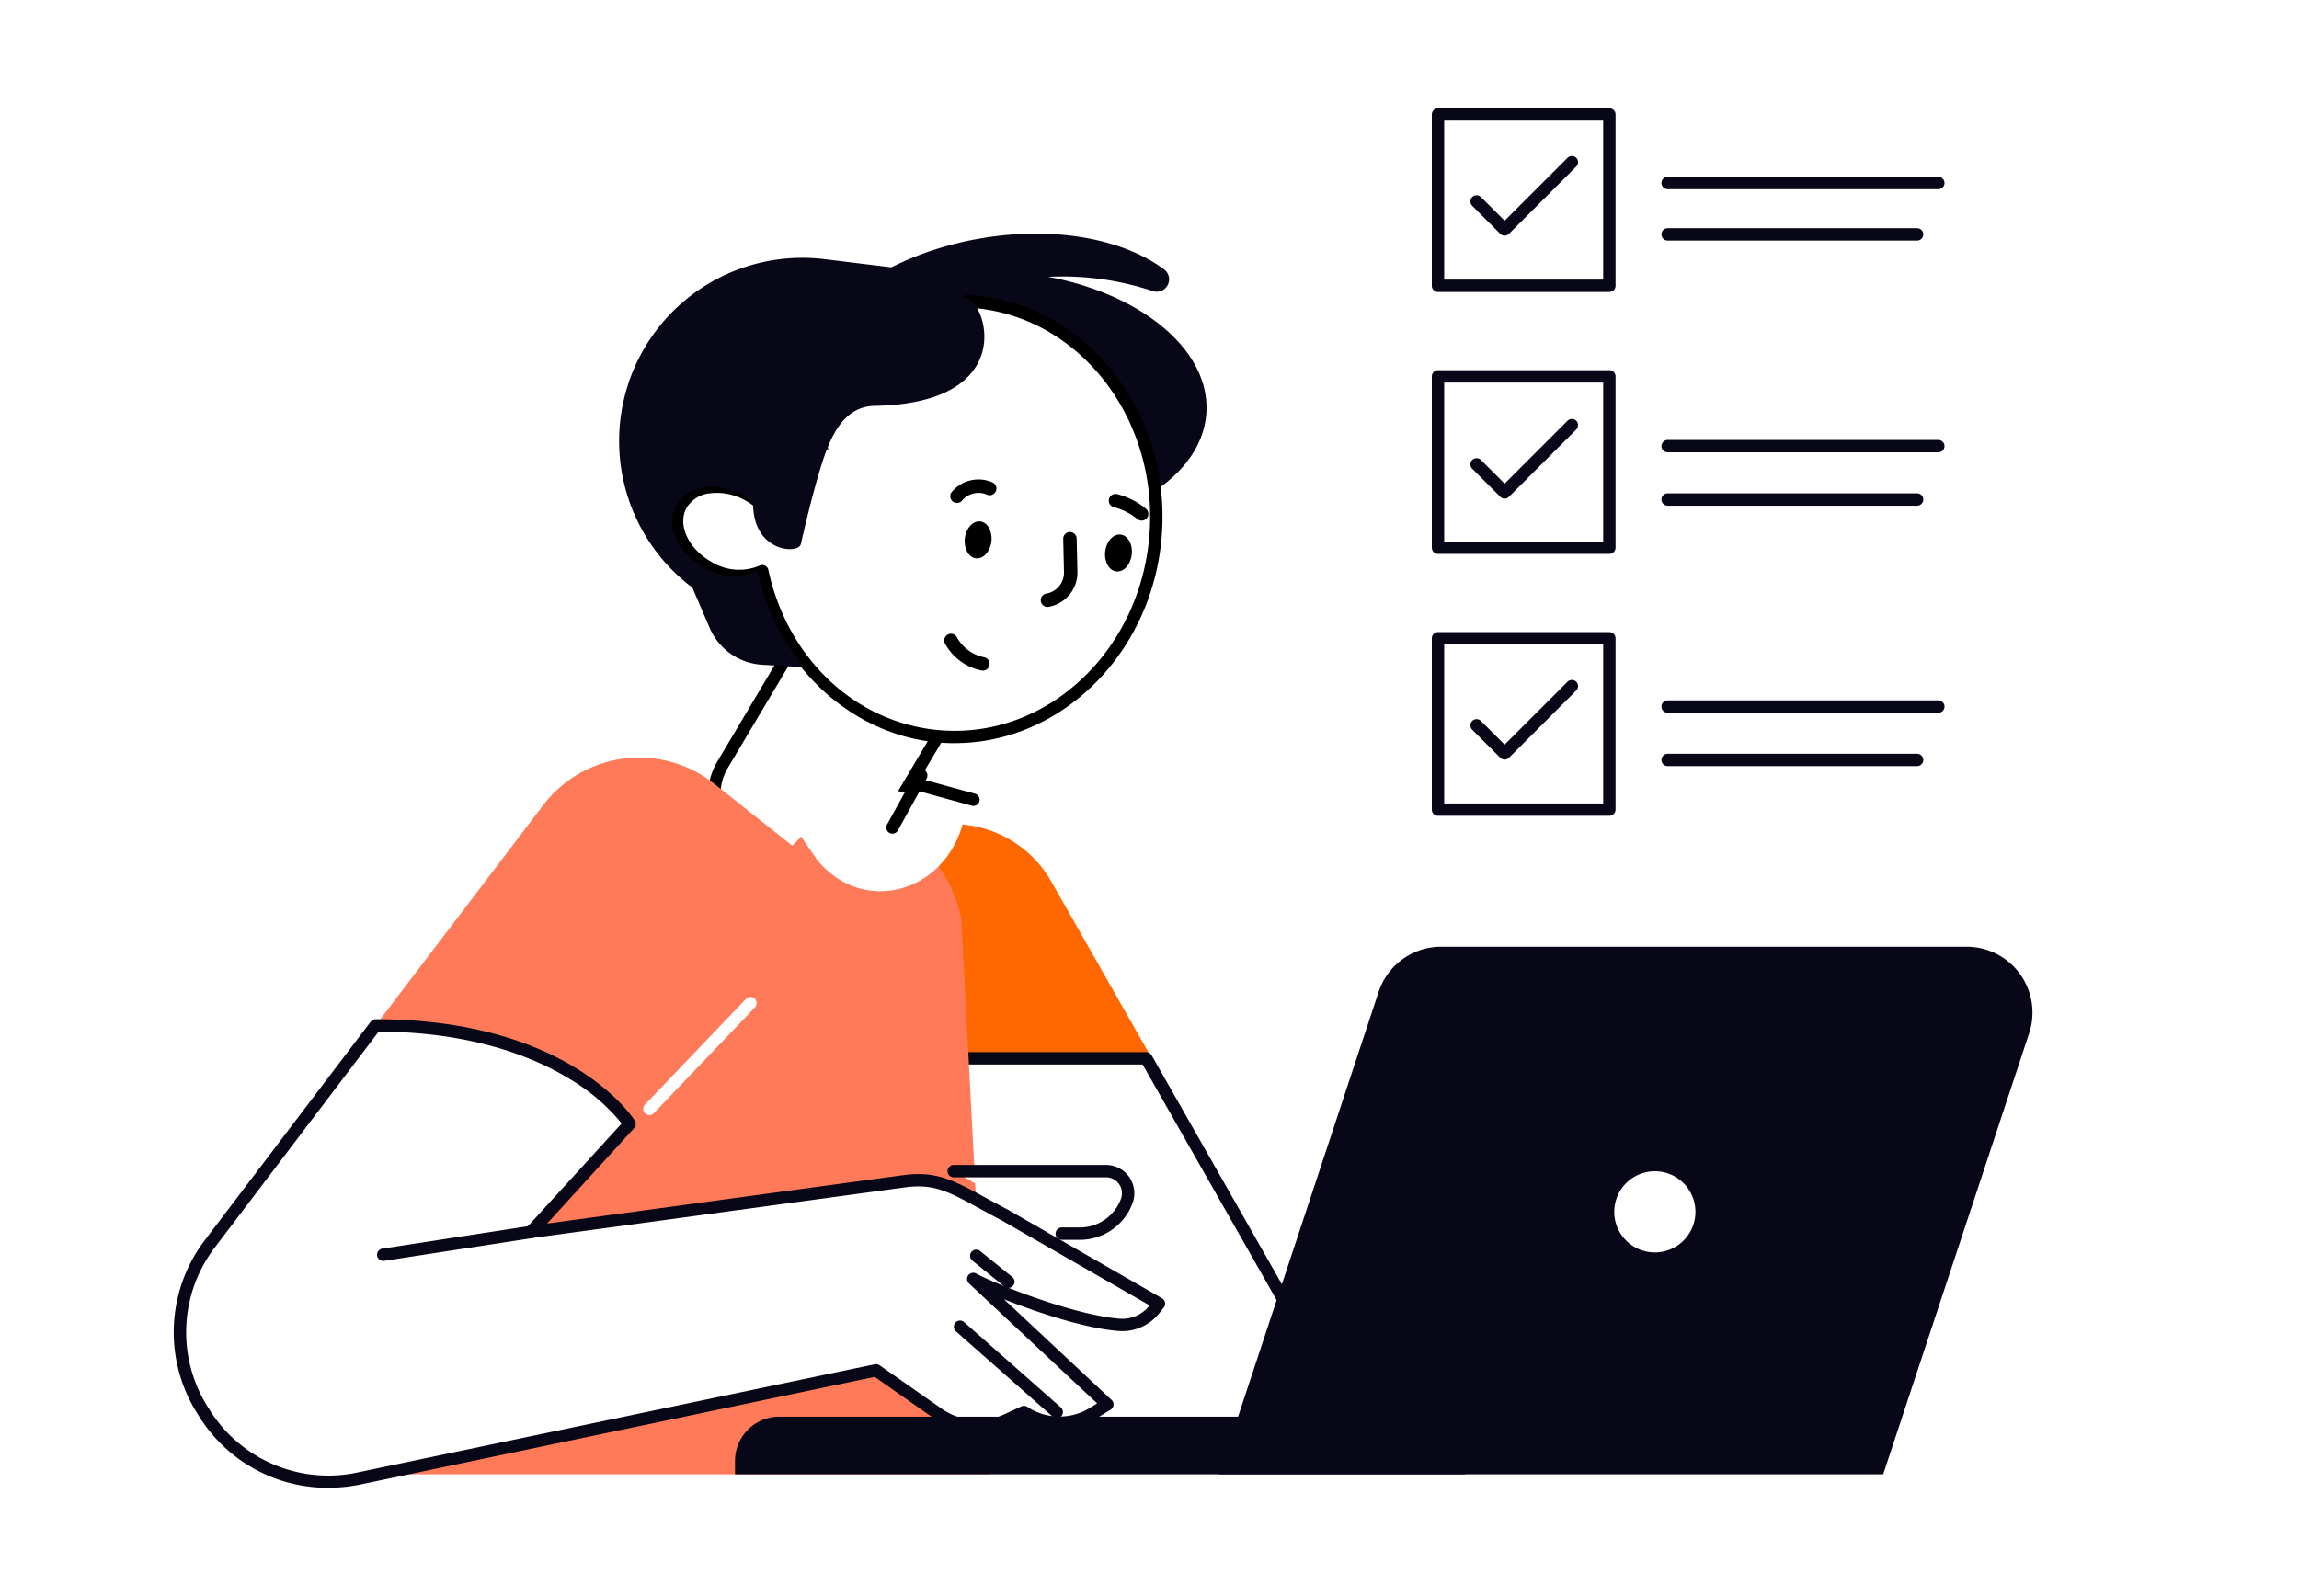 <svg xmlns="http://www.w3.org/2000/svg" width="250" height="173.554" viewBox="0 0 250 173.554">
  <g id="グループ_7533" data-name="グループ 7533" transform="translate(-243 -1506)">
    <rect id="長方形_5532" data-name="長方形 5532" width="250" height="173.554" transform="translate(243 1506)" fill="#fff"/>
    <g id="グループ_7524" data-name="グループ 7524" transform="translate(261.893 1517.779)">
      <path id="パス_12279" data-name="パス 12279" d="M86.473,170.348l4.925,2.927a6.408,6.408,0,0,0,8.783-2.234l14.386-24.2a6.408,6.408,0,0,0-2.235-8.783l-4.925-2.928a6.408,6.408,0,0,0-8.783,2.235l-14.385,24.2a6.408,6.408,0,0,0,2.234,8.783" transform="translate(-24.55 -90.146)" fill="#fff"/>
      <path id="パス_12280" data-name="パス 12280" d="M94.335,174.519a7.036,7.036,0,0,1-3.605-.992L85.8,170.6a7.089,7.089,0,0,1-2.468-9.7l14.385-24.2a7.088,7.088,0,0,1,9.7-2.469l4.925,2.927a7.09,7.09,0,0,1,2.469,9.7l-14.386,24.2a7.083,7.083,0,0,1-6.1,3.461m-7.844-5.075,4.925,2.928a5.744,5.744,0,0,0,7.862-2l14.386-24.2a5.743,5.743,0,0,0-2-7.861l-4.925-2.928a5.743,5.743,0,0,0-7.862,2l-14.386,24.2a5.743,5.743,0,0,0,2,7.861" transform="translate(-24.233 -89.826)"/>
      <path id="パス_12281" data-name="パス 12281" d="M94.812,111.054c-.447,7.727,9.295,14.574,21.758,15.3s22.931-4.957,23.378-12.683-9.295-14.574-21.758-15.3-22.931,4.957-23.378,12.683" transform="translate(-27.65 -80.597)" fill="#080717"/>
      <path id="パス_12282" data-name="パス 12282" d="M77.538,125.322c1.207-2.163,4.5-2.624,7.358-1.029a7.794,7.794,0,0,1,.99.655c1.065-12.742,11.221-22.425,22.981-21.744,11.966.692,21.053,11.851,20.3,24.923s-11.069,23.108-23.036,22.416c-9.78-.567-17.634-8.126-19.765-18.007a6.314,6.314,0,0,1-5.836-.411c-2.857-1.594-4.2-4.64-2.989-6.8" transform="translate(-22.35 -82.19)" fill="#fff"/>
      <path id="パス_12283" data-name="パス 12283" d="M106.964,150.92q-.6,0-1.2-.034c-9.522-.551-17.726-7.806-20.2-17.754a7.286,7.286,0,0,1-5.689-.748c-3.176-1.772-4.633-5.234-3.248-7.716A4.651,4.651,0,0,1,80.18,122.4a7.63,7.63,0,0,1,4.719.973l.11.063c1.585-12.671,11.756-21.914,23.573-21.237,12.316.713,21.7,12.212,20.928,25.634-.752,12.983-10.744,23.082-22.545,23.082M86.038,131.536a.672.672,0,0,1,.657.53c2.137,9.915,9.832,16.939,19.146,17.477,11.584.677,21.591-9.1,22.326-21.783s-8.088-23.543-19.664-24.213c-11.441-.662-21.227,8.62-22.273,21.13a.672.672,0,0,1-1.082.475,7.036,7.036,0,0,0-.9-.6,6.278,6.278,0,0,0-3.878-.816,3.342,3.342,0,0,0-2.567,1.585c-1.024,1.836.2,4.477,2.73,5.888a5.7,5.7,0,0,0,5.2.4.677.677,0,0,1,.309-.075" transform="translate(-22.035 -81.862)"/>
      <path id="パス_12284" data-name="パス 12284" d="M115.38,92.826c8.193-1.492,15.835-.055,20.352,3.315a1.35,1.35,0,0,1-1.3,2.332,31.029,31.029,0,0,0-15.878-.961c-12.138,2.21-20.884,10.011-19.534,17.422a8.324,8.324,0,0,0,.212.867,9.561,9.561,0,0,1-3.383-5.553c-1.35-7.412,7.4-15.212,19.534-17.423" transform="translate(-28.019 -78.607)" fill="#080717"/>
      <path id="パス_12285" data-name="パス 12285" d="M69.516,109.781h0A19.933,19.933,0,0,1,90.847,96.3l16.7,2.042-2.046,2.545c1.8-2.824,8.415,11.055-9.221,11.369-3.7.066-5.089,3.957-6.177,7.742-.727,2.528-1.329,5.024-1.843,7.287-.265,1.164-5.348.882-5.188-4.636a7.8,7.8,0,0,0-.99-.655c-2.858-1.595-6.152-1.134-7.358,1.029s.131,5.208,2.989,6.8a6.314,6.314,0,0,0,5.836.411,24.172,24.172,0,0,0,5.064,10.444l-4.563-.264a6.618,6.618,0,0,1-5.7-3.994l-1.886-4.39-.272-.211a19.935,19.935,0,0,1-6.672-22.039" transform="translate(-20.064 -79.889)" fill="#080717"/>
      <path id="パス_12286" data-name="パス 12286" d="M144.617,140.143c-.13,1.108.411,2.083,1.209,2.176s1.549-.729,1.679-1.838-.411-2.082-1.209-2.175-1.549.729-1.679,1.837" transform="translate(-43.328 -91.941)"/>
      <path id="パス_12287" data-name="パス 12287" d="M122.825,138.1c-.13,1.108.411,2.083,1.209,2.176s1.549-.729,1.679-1.838-.411-2.082-1.209-2.175-1.549.729-1.679,1.837" transform="translate(-36.798 -91.326)"/>
      <path id="パス_12288" data-name="パス 12288" d="M123.8,157.772a.742.742,0,0,1-.143-.014,5.869,5.869,0,0,1-3.957-2.886.733.733,0,1,1,1.282-.709,4.39,4.39,0,0,0,2.958,2.158.733.733,0,0,1-.141,1.451" transform="translate(-35.806 -96.606)"/>
      <path id="パス_12289" data-name="パス 12289" d="M135.315,146a.733.733,0,0,1-.122-1.455,2.318,2.318,0,0,0,1.921-2.327l-.084-3.6a.732.732,0,1,1,1.463-.034l.084,3.6a3.787,3.787,0,0,1-3.14,3.8.7.7,0,0,1-.123.011" transform="translate(-40.306 -91.759)"/>
      <path id="パス_12290" data-name="パス 12290" d="M121.249,132.31a.733.733,0,0,1-.573-1.189,3.776,3.776,0,0,1,4.4-1.062.732.732,0,1,1-.6,1.334,2.305,2.305,0,0,0-2.653.641.733.733,0,0,1-.574.276" transform="translate(-36.076 -89.382)"/>
      <path id="パス_12291" data-name="パス 12291" d="M148.712,134.906a.733.733,0,0,1-.465-.167,6.629,6.629,0,0,0-2.554-1.293.732.732,0,1,1,.361-1.419,8.084,8.084,0,0,1,3.122,1.58.732.732,0,0,1-.465,1.3" transform="translate(-43.462 -90.058)"/>
      <path id="パス_12292" data-name="パス 12292" d="M90.983,182.867l17.57-3.153a12.329,12.329,0,0,1,12.9,6.041l34.584,60.822H100.627Z" transform="translate(-26.031 -101.662)" fill="#ff6700"/>
      <path id="パス_12293" data-name="パス 12293" d="M101.261,259h55.407l-23.643-41.579H94.967Z" transform="translate(-27.271 -114.085)" fill="#fff"/>
      <path id="パス_12294" data-name="パス 12294" d="M156.34,259.344H100.933a.672.672,0,0,1-.665-.571l-6.294-41.579a.673.673,0,0,1,.664-.773H132.7a.672.672,0,0,1,.584.34l23.643,41.579a.672.672,0,0,1-.584,1M101.511,258h53.674l-22.88-40.234H95.42Z" transform="translate(-26.945 -113.757)" fill="#080717"/>
      <path id="パス_12295" data-name="パス 12295" d="M29.22,197.893l18.219-23.955A13.12,13.12,0,0,1,66.031,171.6l8.513,6.748,3.707-3.939h.167a14.777,14.777,0,0,1,14.491,11.88l3.163,60.427h-73.9Z" transform="translate(-7.267 -98.135)" fill="#ff7a59"/>
      <path id="パス_12296" data-name="パス 12296" d="M132.414,244.046h1.971a5.428,5.428,0,0,0,5.1-3.572,2.408,2.408,0,0,0-2.263-3.23H120.664Z" transform="translate(-35.846 -121.655)" fill="#fff"/>
      <path id="パス_12297" data-name="パス 12297" d="M134.057,244.391h-1.971a.672.672,0,1,1,0-1.344h1.971a4.77,4.77,0,0,0,4.469-3.13,1.735,1.735,0,0,0-1.631-2.328H120.336a.672.672,0,0,1,0-1.344H136.9a3.079,3.079,0,0,1,2.893,4.132,6.116,6.116,0,0,1-5.731,4.015" transform="translate(-35.521 -121.31)" fill="#080717"/>
      <path id="パス_12298" data-name="パス 12298" d="M22.289,212.1,4.381,235.7c-9.061,11.94,1.554,28.725,16.226,25.655l56.1-11.737,6.767,4.736a7.5,7.5,0,0,0,7.46.659l1.852-.86a6.96,6.96,0,0,0,7.508.137l1.562-.961L87.28,239.679c1.814,1,10.559,4.574,15.877,4.991a4.46,4.46,0,0,0,3.83-1.7l.486-.613-16.7-9.6c-5.286-2.771-6.964-4.263-11.014-3.713l-40.572,5.516,10.719-11.75S43.109,212.1,22.289,212.1" transform="translate(-0.337 -112.34)" fill="#fff"/>
      <path id="パス_12299" data-name="パス 12299" d="M16.761,262.064a16.468,16.468,0,0,1-14.072-7.88,16.529,16.529,0,0,1,.819-19.221l17.908-23.6a.673.673,0,0,1,.536-.266c20.948,0,27.9,10.58,28.19,11.031a.671.671,0,0,1-.071.813L40.6,233.323l38.735-5.266c3.572-.486,5.494.565,8.985,2.474.725.4,1.525.834,2.431,1.309l16.718,9.611a.672.672,0,0,1,.192,1l-.486.612a5.129,5.129,0,0,1-4.409,1.948c-3.732-.292-8.942-2.049-12.485-3.455l11.7,10.95a.672.672,0,0,1-.107,1.063l-1.562.961a7.655,7.655,0,0,1-7.909.054l-1.521.706a8.2,8.2,0,0,1-8.129-.718L76.224,250,20.408,261.681a17.773,17.773,0,0,1-3.647.382m5.524-49.621L4.58,235.775a15.212,15.212,0,0,0-.754,17.69,15.217,15.217,0,0,0,16.307,6.9l56.1-11.737a.673.673,0,0,1,.523.108l6.767,4.736a6.851,6.851,0,0,0,6.791.6l1.852-.86a.671.671,0,0,1,.656.05,6.305,6.305,0,0,0,6.782.124l.812-.5L86.483,239.842a.672.672,0,0,1,.784-1.08c1.939,1.07,10.562,4.515,15.6,4.909a3.781,3.781,0,0,0,3.252-1.443h0l-16.018-9.209c-.892-.467-1.7-.908-2.429-1.307-3.451-1.887-5.028-2.747-8.159-2.323L38.946,234.9a.664.664,0,0,1-.686-.354.673.673,0,0,1,.1-.766l10.35-11.345a21.188,21.188,0,0,0-5.571-4.789c-3.8-2.351-10.5-5.15-20.852-5.208" transform="translate(0.001 -112.013)" fill="#080717"/>
      <path id="パス_12300" data-name="パス 12300" d="M121.891,260.855l10.513,9.276Z" transform="translate(-36.383 -128.322)" fill="#fff"/>
      <path id="パス_12301" data-name="パス 12301" d="M132.076,270.476a.67.67,0,0,1-.444-.168l-10.514-9.276a.672.672,0,1,1,.889-1.008L132.52,269.3a.672.672,0,0,1-.444,1.176" transform="translate(-36.058 -127.994)" fill="#080717"/>
      <path id="パス_12302" data-name="パス 12302" d="M128.072,252.19l-3.5-2.831Z" transform="translate(-37.317 -124.554)" fill="#fff"/>
      <path id="パス_12303" data-name="パス 12303" d="M127.743,252.535a.672.672,0,0,1-.422-.149l-3.5-2.831a.673.673,0,0,1,.846-1.046l3.5,2.831a.673.673,0,0,1-.423,1.2" transform="translate(-36.992 -124.226)" fill="#080717"/>
      <path id="パス_12304" data-name="パス 12304" d="M73.419,222.784a.673.673,0,0,1-.486-1.137l10.982-11.494a.672.672,0,1,1,.972.928L73.905,222.576a.672.672,0,0,1-.486.208" transform="translate(-21.693 -113.276)" fill="#fff"/>
      <path id="パス_12305" data-name="パス 12305" d="M164.306,281.67H84.874v-1.455a4.809,4.809,0,0,1,4.809-4.809h74.623Z" transform="translate(-23.84 -133.091)" fill="#080717"/>
      <path id="パス_12306" data-name="パス 12306" d="M157.189,256.746h72.226l15.87-47.972a7.161,7.161,0,0,0-6.8-9.41h-57.14a7.161,7.161,0,0,0-6.8,4.912Z" transform="translate(-43.523 -108.166)" fill="#080717"/>
      <path id="パス_12307" data-name="パス 12307" d="M222.322,241.23a5.087,5.087,0,1,0,5.087-5.087,5.087,5.087,0,0,0-5.087,5.087" transform="translate(-66.372 -121.212)" fill="#fff"/>
      <path id="パス_12308" data-name="パス 12308" d="M227.081,246.661a5.759,5.759,0,1,1,5.759-5.759,5.765,5.765,0,0,1-5.759,5.759m0-10.173A4.414,4.414,0,1,0,231.5,240.9a4.419,4.419,0,0,0-4.414-4.414" transform="translate(-66.027 -120.866)" fill="#080717"/>
      <path id="パス_12309" data-name="パス 12309" d="M33.883,248l16.079-2.474Z" transform="translate(-11.106 -123.296)" fill="#fff"/>
      <path id="パス_12310" data-name="パス 12310" d="M33.555,248.341a.672.672,0,0,1-.1-1.336l16.079-2.474a.672.672,0,0,1,.2,1.329l-16.079,2.474a.668.668,0,0,1-.1.008" transform="translate(-10.778 -122.968)" fill="#080717"/>
      <path id="パス_12311" data-name="パス 12311" d="M89.21,173.761l23.547,4.322-.419,1.753c-1.9,7.952-10.932,10.426-15.924,4.363Z" transform="translate(-26.428 -102.42)" fill="#fff"/>
      <path id="パス_12312" data-name="パス 12312" d="M115.591,177.309l5.961,1.64Z" transform="translate(-34.584 -103.738)" fill="#fff"/>
      <path id="パス_12313" data-name="パス 12313" d="M121.225,179.292a.691.691,0,0,1-.179-.024l-5.961-1.64a.672.672,0,0,1,.357-1.3l5.962,1.64a.673.673,0,0,1-.178,1.321" transform="translate(-34.261 -103.41)"/>
      <path id="パス_12314" data-name="パス 12314" d="M114.73,175.757l-3.13,5.663Z" transform="translate(-33.437 -103.191)" fill="#fff"/>
      <path id="パス_12315" data-name="パス 12315" d="M111.272,181.764a.673.673,0,0,1-.588-1l3.13-5.663a.672.672,0,1,1,1.176.651l-3.13,5.663a.671.671,0,0,1-.589.347" transform="translate(-33.116 -102.863)"/>
      <path id="パス_12316" data-name="パス 12316" d="M258.868,84.393H229.433a.672.672,0,0,1,0-1.344h29.435a.672.672,0,1,1,0,1.344" transform="translate(-66.982 -75.595)" fill="#080717"/>
      <path id="パス_12317" data-name="パス 12317" d="M256.561,92.709H229.433a.672.672,0,0,1,0-1.344h27.128a.672.672,0,1,1,0,1.344" transform="translate(-66.982 -78.321)" fill="#080717"/>
      <rect id="長方形_5528" data-name="長方形 5528" width="18.635" height="18.635" transform="translate(137.464 0.673)" fill="#fff"/>
      <path id="パス_12318" data-name="パス 12318" d="M213.883,91.939H195.248a.672.672,0,0,1-.672-.672V72.632a.672.672,0,0,1,.672-.672h18.635a.672.672,0,0,1,.672.672V91.267a.672.672,0,0,1-.672.672M195.92,90.595h17.29V73.3H195.92Z" transform="translate(-57.769 -71.96)" fill="#080717"/>
      <path id="パス_12319" data-name="パス 12319" d="M204.661,88.347a.67.67,0,0,1-.475-.2L201.139,85.1a.672.672,0,1,1,.951-.951l2.572,2.572,6.839-6.838a.672.672,0,0,1,.951.951l-7.314,7.313a.67.67,0,0,1-.475.2" transform="translate(-59.94 -74.494)" fill="#080717"/>
      <path id="パス_12320" data-name="パス 12320" d="M258.868,124.964H229.433a.672.672,0,0,1,0-1.344h29.435a.672.672,0,1,1,0,1.344" transform="translate(-66.982 -87.546)" fill="#080717"/>
      <path id="パス_12321" data-name="パス 12321" d="M256.561,133.279H229.433a.672.672,0,0,1,0-1.344h27.128a.672.672,0,1,1,0,1.344" transform="translate(-66.982 -90.054)" fill="#080717"/>
      <rect id="長方形_5529" data-name="長方形 5529" width="18.635" height="18.635" transform="translate(137.464 29.177)" fill="#fff"/>
      <path id="パス_12322" data-name="パス 12322" d="M213.883,132.509H195.248a.672.672,0,0,1-.672-.672V113.2a.672.672,0,0,1,.672-.672h18.635a.672.672,0,0,1,.672.672v18.635a.672.672,0,0,1-.672.672m-17.962-1.344h17.29v-17.29H195.92Z" transform="translate(-57.769 -84.042)" fill="#080717"/>
      <path id="パス_12323" data-name="パス 12323" d="M204.661,128.917h0a.669.669,0,0,1-.475-.2l-3.047-3.048a.672.672,0,1,1,.951-.951l2.572,2.573,6.839-6.839a.672.672,0,0,1,.951.951l-7.314,7.314a.669.669,0,0,1-.475.2" transform="translate(-59.94 -86.464)" fill="#080717"/>
      <path id="パス_12324" data-name="パス 12324" d="M258.868,165.534H229.433a.672.672,0,0,1,0-1.344h29.435a.672.672,0,1,1,0,1.344" transform="translate(-66.982 -99.786)" fill="#080717"/>
      <path id="パス_12325" data-name="パス 12325" d="M256.561,173.849H229.433a.672.672,0,0,1,0-1.344h27.128a.672.672,0,1,1,0,1.344" transform="translate(-66.982 -102.294)" fill="#080717"/>
      <rect id="長方形_5530" data-name="長方形 5530" width="18.635" height="18.635" transform="translate(137.464 57.652)" fill="#fff"/>
      <path id="パス_12326" data-name="パス 12326" d="M213.883,173.079H195.248a.672.672,0,0,1-.672-.672V153.772a.672.672,0,0,1,.672-.672h18.635a.672.672,0,0,1,.672.672v18.635a.672.672,0,0,1-.672.672m-17.962-1.344h17.29v-17.29H195.92Z" transform="translate(-57.769 -96.123)" fill="#080717"/>
      <path id="パス_12327" data-name="パス 12327" d="M204.661,169.487h0a.669.669,0,0,1-.475-.2l-3.047-3.048a.672.672,0,1,1,.951-.951l2.572,2.573,6.839-6.839a.672.672,0,0,1,.951.951l-7.314,7.314a.669.669,0,0,1-.475.2" transform="translate(-59.94 -98.647)" fill="#080717"/>
    </g>
  </g>
</svg>

